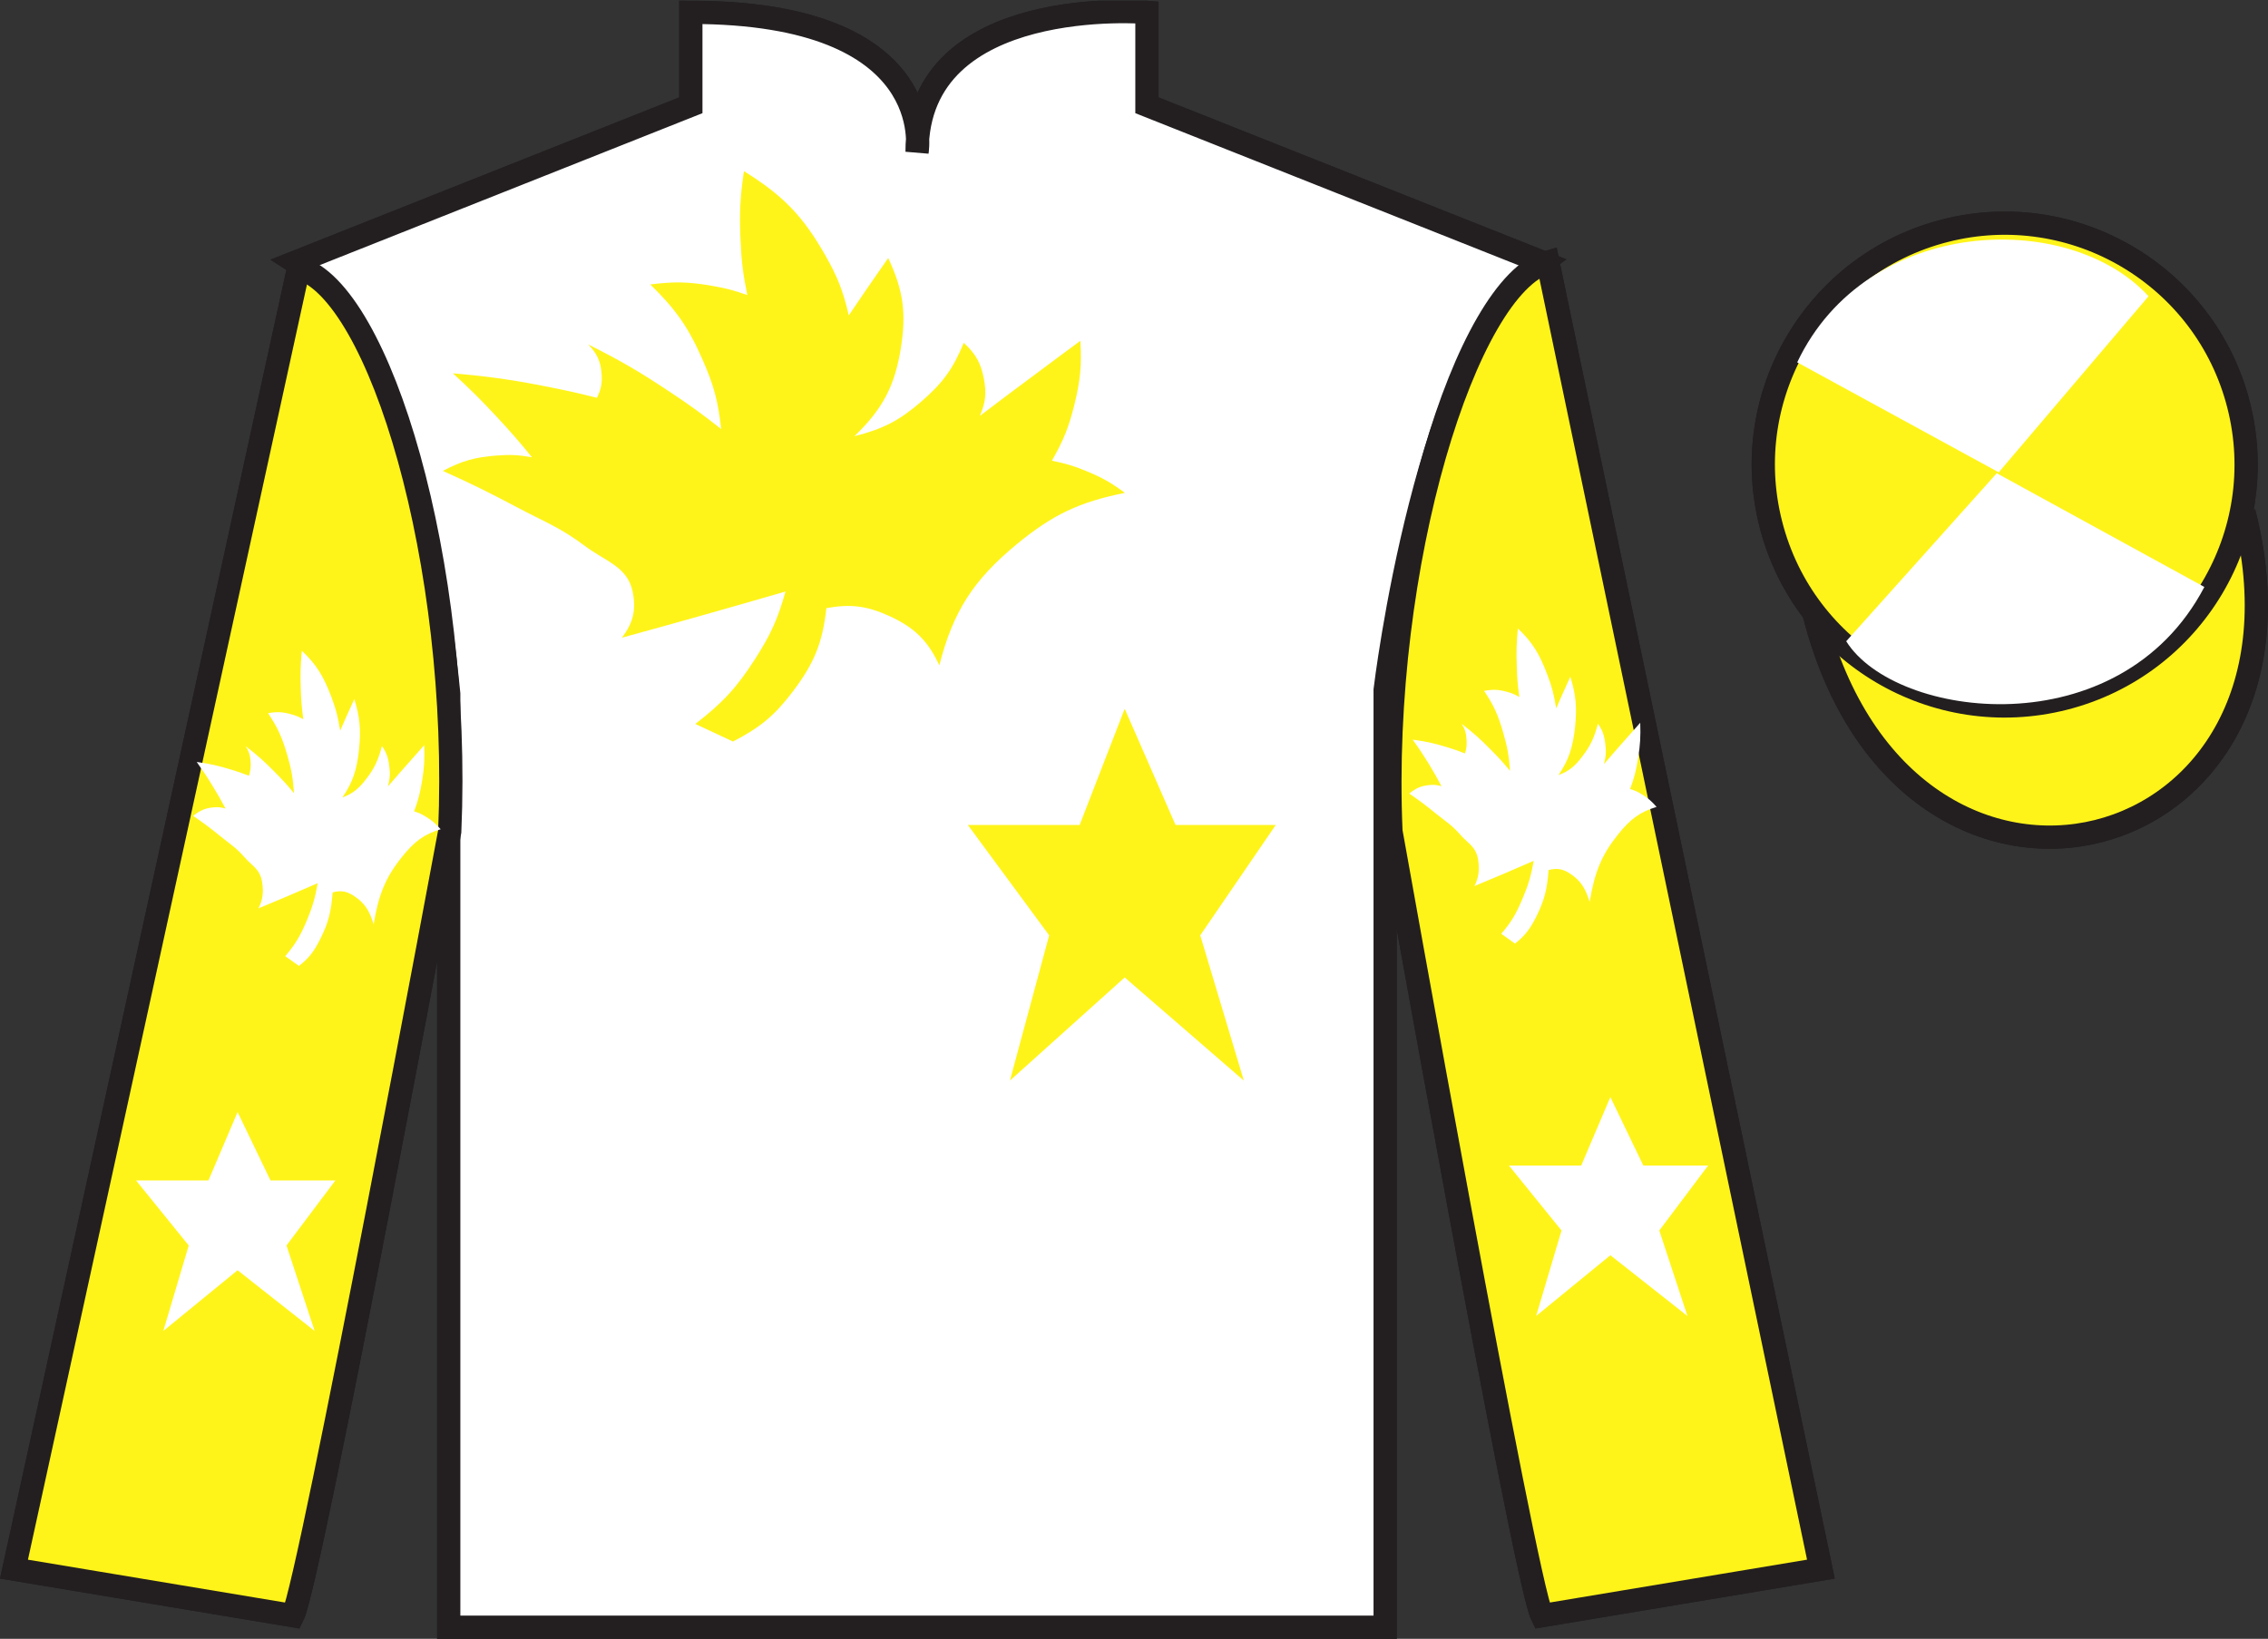 <?xml version="1.0" encoding="UTF-8"?>
<svg xmlns="http://www.w3.org/2000/svg" xmlns:xlink="http://www.w3.org/1999/xlink" width="97.59pt" height="70.53pt" viewBox="0 0 97.59 70.53" version="1.1">
<rect x="0" y="0" width="97.59" height="70.53" fill="#333333" stroke="none"/>
<defs>
<clipPath id="clip1">
  <path d="M 0 70.531 L 97.59 70.531 L 97.59 0.031 L 0 0.031 L 0 70.531 Z M 0 70.531 "/>
</clipPath>
</defs>
<g id="surface0">
<g clip-path="url(#clip1)" clip-rule="nonzero">
<path style=" stroke:none;fill-rule:nonzero;fill:rgb(100%,100%,100%);fill-opacity:1;" d="M 12.727 11.281 C 12.727 11.281 17.809 14.531 19.309 29.863 C 19.309 29.863 19.309 44.863 19.309 70.031 L 59.602 70.031 L 59.602 29.695 C 59.602 29.695 61.391 14.695 66.352 11.281 L 49.352 4.531 L 49.352 0.531 C 49.352 0.531 39.461 -0.305 39.461 6.531 C 39.461 6.531 40.477 0.531 29.727 0.531 L 29.727 4.531 L 12.727 11.281 "/>
<path style="fill:none;stroke-width:10;stroke-linecap:butt;stroke-linejoin:miter;stroke:rgb(13.73%,12.16%,12.549%);stroke-opacity:1;stroke-miterlimit:4;" d="M 127.266 592.487 C 127.266 592.487 178.086 559.987 193.086 406.667 C 193.086 406.667 193.086 256.667 193.086 4.987 L 596.016 4.987 L 596.016 408.347 C 596.016 408.347 613.906 558.347 663.516 592.487 L 493.516 659.987 L 493.516 699.987 C 493.516 699.987 394.609 708.347 394.609 639.987 C 394.609 639.987 404.766 699.987 297.266 699.987 L 297.266 659.987 L 127.266 592.487 Z M 127.266 592.487 " transform="matrix(0.1,0,0,-0.1,0,70.53)"/>
<path style=" stroke:none;fill-rule:nonzero;fill:rgb(36.085%,17.488%,58.595%);fill-opacity:1;" d="M 12.602 69.531 C 13.352 68.031 19.352 35.781 19.352 35.781 C 19.852 24.281 16.352 12.531 12.852 11.531 L 0.602 67.531 L 12.602 69.531 "/>
<path style="fill:none;stroke-width:10;stroke-linecap:butt;stroke-linejoin:miter;stroke:rgb(13.73%,12.16%,12.549%);stroke-opacity:1;stroke-miterlimit:4;" d="M 126.016 9.988 C 133.516 24.988 193.516 347.488 193.516 347.488 C 198.516 462.488 163.516 579.987 128.516 589.987 L 6.016 29.988 L 126.016 9.988 Z M 126.016 9.988 " transform="matrix(0.1,0,0,-0.1,0,70.53)"/>
<path style=" stroke:none;fill-rule:nonzero;fill:rgb(36.085%,17.488%,58.595%);fill-opacity:1;" d="M 78.352 67.531 L 66.602 11.281 C 63.102 12.281 59.352 24.281 59.852 35.781 C 59.852 35.781 65.602 68.031 66.352 69.531 L 78.352 67.531 "/>
<path style="fill:none;stroke-width:10;stroke-linecap:butt;stroke-linejoin:miter;stroke:rgb(13.73%,12.16%,12.549%);stroke-opacity:1;stroke-miterlimit:4;" d="M 783.516 29.988 L 666.016 592.487 C 631.016 582.487 593.516 462.488 598.516 347.488 C 598.516 347.488 656.016 24.988 663.516 9.988 L 783.516 29.988 Z M 783.516 29.988 " transform="matrix(0.1,0,0,-0.1,0,70.53)"/>
<path style="fill-rule:nonzero;fill:rgb(36.085%,17.488%,58.595%);fill-opacity:1;stroke-width:10;stroke-linecap:butt;stroke-linejoin:miter;stroke:rgb(13.73%,12.16%,12.549%);stroke-opacity:1;stroke-miterlimit:4;" d="M 780.664 440.925 C 820.391 285.261 1004.336 332.878 965.547 484.87 " transform="matrix(0.1,0,0,-0.1,0,70.53)"/>
<path style=" stroke:none;fill-rule:nonzero;fill:rgb(36.085%,17.488%,58.595%);fill-opacity:1;" d="M 88.828 30.059 C 94.387 28.641 97.742 22.984 96.324 17.426 C 94.906 11.867 89.25 8.512 83.691 9.93 C 78.137 11.348 74.777 17.004 76.199 22.562 C 77.613 28.121 83.27 31.477 88.828 30.059 "/>
<path style="fill:none;stroke-width:10;stroke-linecap:butt;stroke-linejoin:miter;stroke:rgb(13.73%,12.16%,12.549%);stroke-opacity:1;stroke-miterlimit:4;" d="M 888.281 404.714 C 943.867 418.894 977.422 475.456 963.242 531.042 C 949.062 586.628 892.5 620.183 836.914 606.003 C 781.367 591.823 747.773 535.261 761.992 479.675 C 776.133 424.089 832.695 390.534 888.281 404.714 Z M 888.281 404.714 " transform="matrix(0.1,0,0,-0.1,0,70.53)"/>
<path style=" stroke:none;fill-rule:nonzero;fill:rgb(92.863%,8.783%,22.277%);fill-opacity:1;" d="M 79.449 12.395 L 78.422 13.238 L 77.094 15.473 L 79.992 17.84 L 81.551 13.863 L 79.449 12.395 "/>
<path style=" stroke:none;fill-rule:nonzero;fill:rgb(92.863%,8.783%,22.277%);fill-opacity:1;" d="M 83.141 10.359 L 83.004 10.285 L 82.93 10.352 L 81.551 13.77 L 84.887 16.262 L 86.445 12.285 L 83.141 10.359 "/>
<path style=" stroke:none;fill-rule:nonzero;fill:rgb(92.863%,8.783%,22.277%);fill-opacity:1;" d="M 89.98 10.82 L 87.391 10 L 86.445 12.285 L 89.738 14.672 L 90.895 11.523 L 91.02 11.211 L 89.98 10.82 "/>
<path style=" stroke:none;fill-rule:nonzero;fill:rgb(92.863%,8.783%,22.277%);fill-opacity:1;" d="M 79.992 17.746 L 78.602 21.668 L 81.938 24.16 L 83.496 20.184 L 79.992 17.746 "/>
<path style=" stroke:none;fill-rule:nonzero;fill:rgb(92.863%,8.783%,22.277%);fill-opacity:1;" d="M 84.887 16.262 L 83.496 20.184 L 86.832 22.676 L 88.391 18.699 L 84.887 16.262 "/>
<path style=" stroke:none;fill-rule:nonzero;fill:rgb(92.863%,8.783%,22.277%);fill-opacity:1;" d="M 89.738 14.672 L 88.348 18.594 L 91.684 21.086 L 93.242 17.109 L 89.738 14.672 "/>
<path style=" stroke:none;fill-rule:nonzero;fill:rgb(92.863%,8.783%,22.277%);fill-opacity:1;" d="M 81.93 24.133 L 80.516 28.051 L 82.465 29.309 L 84.152 29.809 L 85.418 26.59 L 81.93 24.133 "/>
<path style=" stroke:none;fill-rule:nonzero;fill:rgb(92.863%,8.783%,22.277%);fill-opacity:1;" d="M 86.832 22.676 L 85.418 26.59 L 88.742 29.102 L 90.324 25.133 L 86.832 22.676 "/>
<path style=" stroke:none;fill-rule:nonzero;fill:rgb(92.863%,8.783%,22.277%);fill-opacity:1;" d="M 91.777 21.117 L 90.301 24.91 L 93.051 26.941 L 94.039 25.531 L 95.266 23.578 L 91.777 21.117 "/>
<path style=" stroke:none;fill-rule:nonzero;fill:rgb(92.863%,8.783%,22.277%);fill-opacity:1;" d="M 75.801 19.777 L 75.863 19.715 L 76.223 22.375 L 77.309 25.43 L 77.246 25.305 L 78.617 21.891 L 75.801 19.777 "/>
<path style=" stroke:none;fill-rule:nonzero;fill:rgb(92.863%,8.783%,22.277%);fill-opacity:1;" d="M 94.238 14.266 L 94.238 14.266 L 93.242 17.109 L 95.898 19.062 L 95.453 17 L 94.238 14.266 "/>
<path style=" stroke:none;fill-rule:nonzero;fill:rgb(100%,100%,100%);fill-opacity:1;" d="M 12.727 11.281 C 12.727 11.281 17.809 14.531 19.309 29.863 C 19.309 29.863 19.309 44.863 19.309 70.031 L 59.602 70.031 L 59.602 29.695 C 59.602 29.695 61.391 14.695 66.352 11.281 L 49.352 4.531 L 49.352 0.531 C 49.352 0.531 39.461 -0.305 39.461 6.531 C 39.461 6.531 40.477 0.531 29.727 0.531 L 29.727 4.531 L 12.727 11.281 "/>
<path style="fill:none;stroke-width:10;stroke-linecap:butt;stroke-linejoin:miter;stroke:rgb(13.73%,12.16%,12.549%);stroke-opacity:1;stroke-miterlimit:4;" d="M 127.266 592.487 C 127.266 592.487 178.086 559.987 193.086 406.667 C 193.086 406.667 193.086 256.667 193.086 4.987 L 596.016 4.987 L 596.016 408.347 C 596.016 408.347 613.906 558.347 663.516 592.487 L 493.516 659.987 L 493.516 699.987 C 493.516 699.987 394.609 708.347 394.609 639.987 C 394.609 639.987 404.766 699.987 297.266 699.987 L 297.266 659.987 L 127.266 592.487 Z M 127.266 592.487 " transform="matrix(0.1,0,0,-0.1,0,70.53)"/>
<path style=" stroke:none;fill-rule:nonzero;fill:rgb(100%,95.41%,10.001%);fill-opacity:1;" d="M 12.602 69.531 C 13.352 68.031 19.352 35.781 19.352 35.781 C 19.852 24.281 16.352 12.531 12.852 11.531 L 0.602 67.531 L 12.602 69.531 "/>
<path style="fill:none;stroke-width:10;stroke-linecap:butt;stroke-linejoin:miter;stroke:rgb(13.73%,12.16%,12.549%);stroke-opacity:1;stroke-miterlimit:4;" d="M 126.016 9.988 C 133.516 24.988 193.516 347.488 193.516 347.488 C 198.516 462.488 163.516 579.987 128.516 589.987 L 6.016 29.988 L 126.016 9.988 Z M 126.016 9.988 " transform="matrix(0.1,0,0,-0.1,0,70.53)"/>
<path style=" stroke:none;fill-rule:nonzero;fill:rgb(100%,95.41%,10.001%);fill-opacity:1;" d="M 78.352 67.531 L 66.602 11.281 C 63.102 12.281 59.352 24.281 59.852 35.781 C 59.852 35.781 65.602 68.031 66.352 69.531 L 78.352 67.531 "/>
<path style="fill:none;stroke-width:10;stroke-linecap:butt;stroke-linejoin:miter;stroke:rgb(13.73%,12.16%,12.549%);stroke-opacity:1;stroke-miterlimit:4;" d="M 783.516 29.988 L 666.016 592.487 C 631.016 582.487 593.516 462.488 598.516 347.488 C 598.516 347.488 656.016 24.988 663.516 9.988 L 783.516 29.988 Z M 783.516 29.988 " transform="matrix(0.1,0,0,-0.1,0,70.53)"/>
<path style="fill-rule:nonzero;fill:rgb(100%,95.41%,10.001%);fill-opacity:1;stroke-width:10;stroke-linecap:butt;stroke-linejoin:miter;stroke:rgb(13.73%,12.16%,12.549%);stroke-opacity:1;stroke-miterlimit:4;" d="M 780.664 440.925 C 820.391 285.261 1004.336 332.878 965.547 484.87 " transform="matrix(0.1,0,0,-0.1,0,70.53)"/>
<path style=" stroke:none;fill-rule:nonzero;fill:rgb(100%,95.41%,10.001%);fill-opacity:1;" d="M 88.828 30.059 C 94.387 28.641 97.742 22.984 96.324 17.426 C 94.906 11.867 89.25 8.512 83.691 9.93 C 78.137 11.348 74.777 17.004 76.199 22.562 C 77.613 28.121 83.27 31.477 88.828 30.059 "/>
<path style="fill:none;stroke-width:10;stroke-linecap:butt;stroke-linejoin:miter;stroke:rgb(13.73%,12.16%,12.549%);stroke-opacity:1;stroke-miterlimit:4;" d="M 888.281 404.714 C 943.867 418.894 977.422 475.456 963.242 531.042 C 949.062 586.628 892.5 620.183 836.914 606.003 C 781.367 591.823 747.773 535.261 761.992 479.675 C 776.133 424.089 832.695 390.534 888.281 404.714 Z M 888.281 404.714 " transform="matrix(0.1,0,0,-0.1,0,70.53)"/>
<path style=" stroke:none;fill-rule:nonzero;fill:rgb(100%,95.41%,10.001%);fill-opacity:1;" d="M 29.918 31.156 C 31.105 30.242 31.703 29.59 32.5 28.348 C 33.168 27.301 33.465 26.645 33.801 25.457 C 32.383 25.867 31.582 26.098 30.16 26.5 C 28.832 26.875 28.086 27.082 26.758 27.445 C 27.254 26.801 27.387 26.219 27.215 25.43 C 26.98 24.375 26.039 24.156 25.156 23.488 C 24.117 22.707 23.402 22.445 22.246 21.832 C 21.023 21.184 20.32 20.836 19.055 20.266 C 19.883 19.832 20.434 19.676 21.371 19.605 C 21.965 19.559 22.309 19.578 22.891 19.68 C 22.316 18.973 21.977 18.586 21.355 17.918 C 20.656 17.168 20.246 16.762 19.488 16.066 C 21.129 16.211 22.051 16.344 23.664 16.664 C 24.457 16.824 24.902 16.922 25.684 17.121 C 25.867 16.754 25.914 16.5 25.887 16.094 C 25.848 15.555 25.695 15.215 25.305 14.82 C 26.711 15.527 27.48 15.973 28.785 16.84 C 29.688 17.438 30.184 17.797 31.031 18.465 C 30.902 17.277 30.723 16.602 30.242 15.504 C 29.625 14.094 29.098 13.332 27.98 12.242 C 29.027 12.109 29.648 12.125 30.684 12.309 C 31.27 12.414 31.598 12.5 32.156 12.699 C 31.969 11.781 31.906 11.254 31.863 10.316 C 31.812 9.164 31.844 8.508 32.012 7.367 C 33.691 8.41 34.547 9.293 35.508 10.98 C 36.047 11.93 36.277 12.52 36.523 13.574 C 36.816 13.141 36.98 12.898 37.273 12.469 C 37.641 11.934 37.848 11.637 38.219 11.105 C 38.867 12.488 39.004 13.461 38.766 14.965 C 38.504 16.609 37.988 17.594 36.766 18.773 C 38 18.461 38.695 18.102 39.645 17.281 C 40.57 16.48 41.012 15.871 41.469 14.754 C 41.984 15.227 42.207 15.625 42.336 16.301 C 42.453 16.914 42.41 17.32 42.164 17.898 C 43.094 17.191 43.621 16.797 44.562 16.098 C 45.312 15.535 45.738 15.223 46.488 14.668 C 46.547 15.734 46.488 16.359 46.234 17.402 C 45.988 18.387 45.77 18.938 45.262 19.828 C 45.852 19.945 46.18 20.043 46.734 20.27 C 47.426 20.555 47.805 20.77 48.402 21.211 C 46.438 21.609 45.309 22.145 43.777 23.398 C 41.883 24.957 41.016 26.305 40.418 28.633 C 39.93 27.578 39.352 27.008 38.266 26.512 C 37.305 26.074 36.605 25.984 35.559 26.172 C 35.395 27.656 35.039 28.535 34.129 29.742 C 33.34 30.785 32.719 31.305 31.539 31.914 L 29.918 31.156 "/>
<path style=" stroke:none;fill-rule:nonzero;fill:rgb(100%,95.41%,10.001%);fill-opacity:1;" d="M 48.395 30.504 L 46.457 35.504 L 41.645 35.504 L 45.145 40.254 L 43.457 46.504 L 48.395 42.066 L 53.52 46.504 L 51.645 40.254 L 54.895 35.504 L 50.582 35.504 L 48.395 30.504 "/>
<path style=" stroke:none;fill-rule:nonzero;fill:rgb(100%,100%,100%);fill-opacity:1;" d="M 12.273 41.152 C 12.703 40.648 12.918 40.289 13.207 39.605 C 13.445 39.027 13.555 38.664 13.672 38.008 C 13.156 38.234 12.867 38.359 12.352 38.578 C 11.871 38.781 11.602 38.895 11.121 39.094 C 11.301 38.738 11.348 38.418 11.281 37.98 C 11.195 37.398 10.855 37.277 10.531 36.906 C 10.156 36.473 9.895 36.324 9.477 35.984 C 9.031 35.621 8.773 35.43 8.312 35.113 C 8.613 34.875 8.812 34.789 9.152 34.75 C 9.367 34.727 9.492 34.738 9.703 34.797 C 9.496 34.406 9.371 34.188 9.145 33.82 C 8.891 33.402 8.738 33.18 8.465 32.793 C 9.059 32.875 9.395 32.953 9.98 33.133 C 10.266 33.219 10.43 33.277 10.711 33.387 C 10.777 33.184 10.793 33.043 10.785 32.82 C 10.77 32.52 10.711 32.332 10.57 32.113 C 11.082 32.508 11.363 32.758 11.836 33.238 C 12.164 33.57 12.348 33.77 12.652 34.137 C 12.605 33.484 12.539 33.109 12.363 32.5 C 12.137 31.723 11.941 31.301 11.535 30.695 C 11.914 30.625 12.141 30.633 12.52 30.738 C 12.73 30.793 12.848 30.844 13.051 30.957 C 12.984 30.449 12.957 30.156 12.941 29.637 C 12.918 29 12.93 28.637 12.988 28.008 C 13.602 28.586 13.914 29.078 14.266 30.012 C 14.461 30.535 14.547 30.863 14.637 31.445 C 14.742 31.207 14.801 31.074 14.906 30.836 C 15.039 30.543 15.113 30.379 15.246 30.086 C 15.484 30.852 15.535 31.391 15.453 32.219 C 15.363 33.129 15.176 33.672 14.734 34.32 C 15.18 34.152 15.434 33.953 15.777 33.5 C 16.113 33.062 16.27 32.723 16.434 32.109 C 16.621 32.371 16.703 32.59 16.75 32.965 C 16.797 33.305 16.777 33.527 16.691 33.848 C 17.027 33.457 17.219 33.238 17.559 32.855 C 17.828 32.547 17.98 32.375 18.254 32.07 C 18.277 32.66 18.258 33.004 18.168 33.578 C 18.078 34.125 18 34.43 17.82 34.918 C 18.031 34.984 18.152 35.039 18.355 35.168 C 18.605 35.324 18.742 35.441 18.961 35.688 C 18.25 35.906 17.84 36.199 17.289 36.891 C 16.602 37.746 16.289 38.492 16.078 39.777 C 15.898 39.191 15.688 38.875 15.293 38.602 C 14.945 38.355 14.691 38.305 14.312 38.406 C 14.254 39.227 14.129 39.715 13.797 40.379 C 13.516 40.953 13.289 41.238 12.863 41.57 L 12.273 41.152 "/>
<path style=" stroke:none;fill-rule:nonzero;fill:rgb(100%,100%,100%);fill-opacity:1;" d="M 64.598 40.188 C 65.027 39.688 65.242 39.328 65.527 38.641 C 65.77 38.066 65.875 37.703 65.996 37.047 C 65.48 37.273 65.191 37.398 64.676 37.617 C 64.195 37.82 63.926 37.934 63.445 38.133 C 63.621 37.777 63.668 37.457 63.605 37.02 C 63.52 36.438 63.176 36.312 62.855 35.945 C 62.477 35.508 62.219 35.363 61.797 35.023 C 61.352 34.66 61.098 34.469 60.637 34.152 C 60.938 33.914 61.137 33.828 61.477 33.789 C 61.691 33.766 61.816 33.777 62.027 33.836 C 61.816 33.441 61.695 33.227 61.469 32.855 C 61.211 32.441 61.062 32.215 60.785 31.832 C 61.383 31.914 61.719 31.988 62.301 32.168 C 62.59 32.258 62.754 32.312 63.035 32.426 C 63.102 32.223 63.117 32.082 63.105 31.859 C 63.094 31.559 63.035 31.371 62.895 31.152 C 63.406 31.547 63.684 31.793 64.16 32.277 C 64.488 32.605 64.668 32.805 64.977 33.176 C 64.93 32.523 64.859 32.148 64.684 31.539 C 64.461 30.762 64.266 30.336 63.859 29.734 C 64.238 29.664 64.465 29.672 64.84 29.773 C 65.055 29.832 65.172 29.883 65.375 29.996 C 65.305 29.488 65.281 29.195 65.266 28.676 C 65.242 28.039 65.254 27.676 65.312 27.047 C 65.922 27.625 66.234 28.113 66.586 29.051 C 66.785 29.574 66.867 29.902 66.961 30.484 C 67.066 30.246 67.125 30.113 67.23 29.875 C 67.359 29.582 67.438 29.418 67.57 29.125 C 67.809 29.891 67.859 30.43 67.777 31.258 C 67.684 32.164 67.5 32.711 67.059 33.359 C 67.504 33.191 67.758 32.992 68.098 32.539 C 68.434 32.098 68.594 31.762 68.758 31.148 C 68.945 31.41 69.027 31.629 69.074 32.004 C 69.117 32.344 69.102 32.566 69.016 32.887 C 69.352 32.496 69.539 32.277 69.879 31.895 C 70.152 31.586 70.305 31.414 70.578 31.105 C 70.598 31.699 70.578 32.043 70.488 32.617 C 70.402 33.164 70.324 33.469 70.141 33.957 C 70.355 34.023 70.477 34.078 70.676 34.203 C 70.926 34.363 71.066 34.48 71.281 34.727 C 70.57 34.945 70.16 35.238 69.609 35.93 C 68.926 36.785 68.613 37.531 68.402 38.816 C 68.223 38.23 68.012 37.914 67.617 37.637 C 67.266 37.395 67.016 37.344 66.633 37.445 C 66.578 38.266 66.449 38.75 66.121 39.418 C 65.836 39.992 65.613 40.277 65.188 40.609 L 64.598 40.188 "/>
<path style=" stroke:none;fill-rule:nonzero;fill:rgb(100%,100%,100%);fill-opacity:1;" d="M 10.223 47.859 L 8.969 50.805 L 5.855 50.805 L 8.121 53.602 L 7.027 57.281 L 10.223 54.668 L 13.539 57.281 L 12.328 53.602 L 14.43 50.805 L 11.641 50.805 L 10.223 47.859 "/>
<path style=" stroke:none;fill-rule:nonzero;fill:rgb(100%,100%,100%);fill-opacity:1;" d="M 69.293 47.215 L 68.039 50.16 L 64.926 50.16 L 67.191 52.957 L 66.098 56.637 L 69.293 54.023 L 72.609 56.637 L 71.398 52.957 L 73.5 50.16 L 70.711 50.16 L 69.293 47.215 "/>
<path style=" stroke:none;fill-rule:nonzero;fill:rgb(100%,100%,100%);fill-opacity:1;" d="M 92.449 12.75 L 86.004 20.328 L 77.332 15.594 C 80.328 9.277 89.043 9.012 92.449 12.75 "/>
<path style=" stroke:none;fill-rule:nonzero;fill:rgb(100%,100%,100%);fill-opacity:1;" d="M 79.441 27.598 L 85.918 20.367 L 94.852 25.262 C 91.203 32.211 81.543 30.957 79.441 27.598 "/>
</g>
</g>
</svg>
